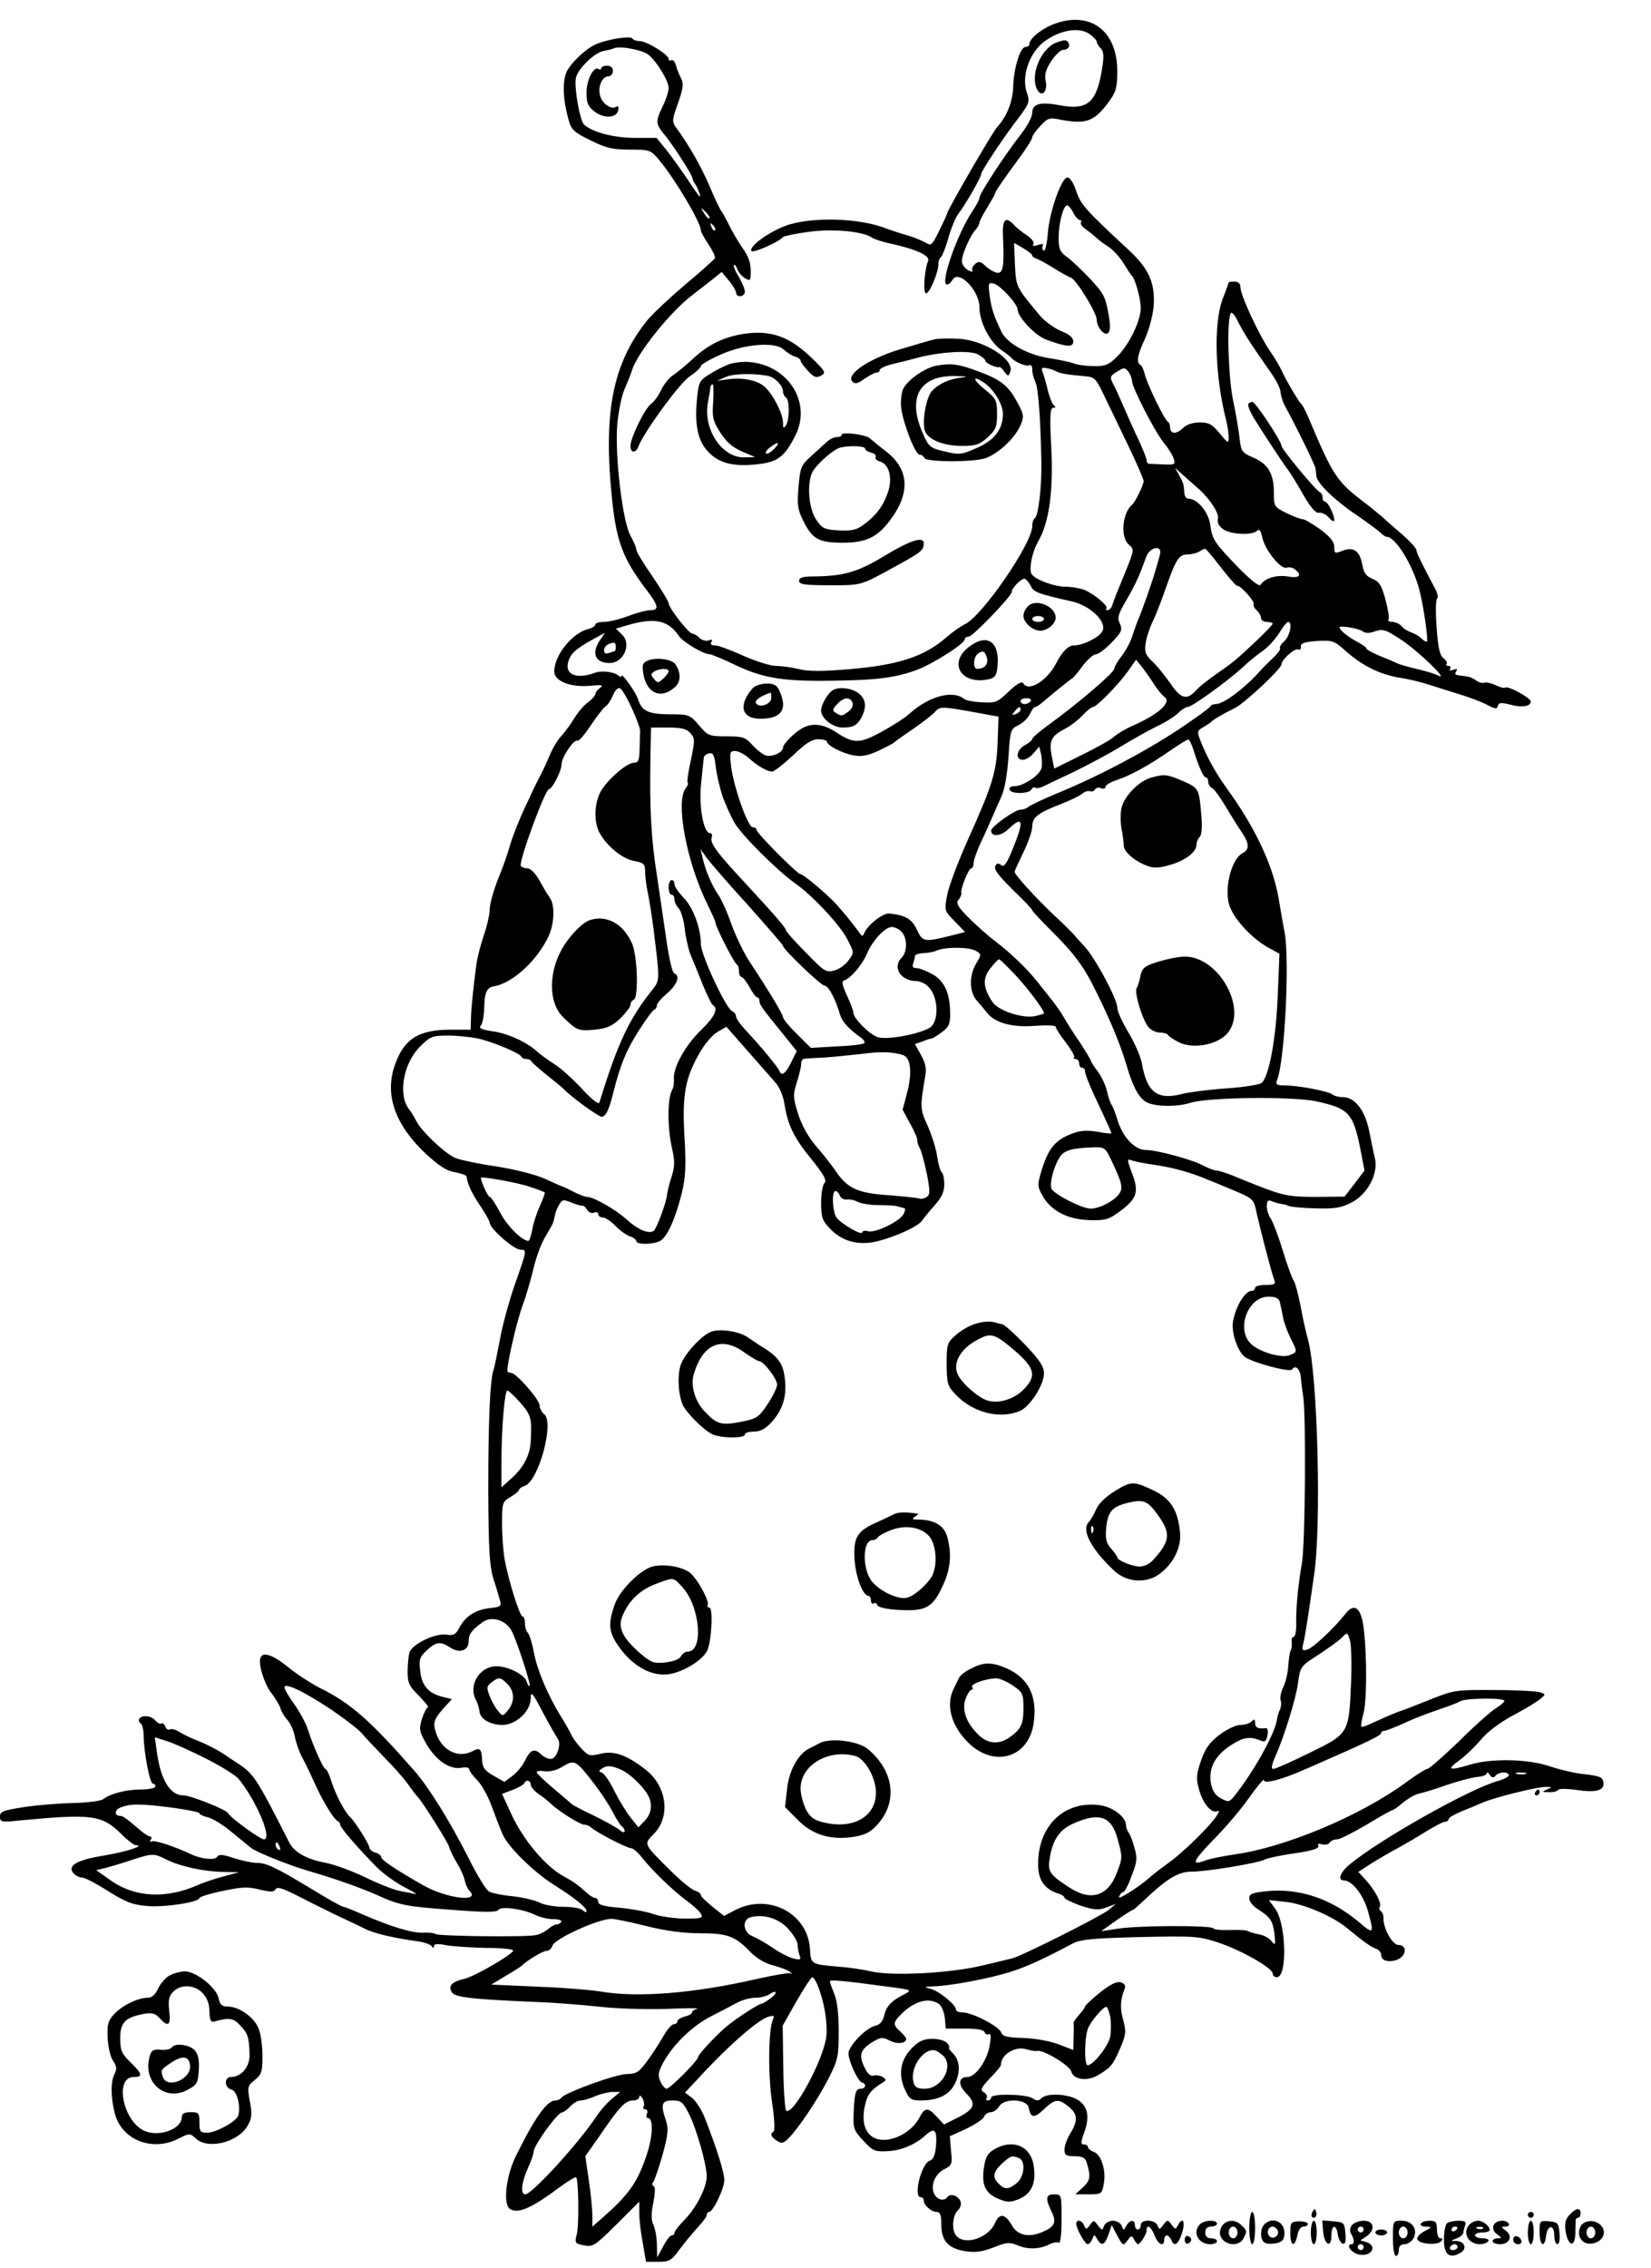 <?xml version="1.0" standalone="no"?>
<!DOCTYPE svg PUBLIC "-//W3C//DTD SVG 20010904//EN"
 "http://www.w3.org/TR/2001/REC-SVG-20010904/DTD/svg10.dtd">
<svg version="1.0" xmlns="http://www.w3.org/2000/svg"
 width="563pt" height="773pt" viewBox="0 0 563 773"
 preserveAspectRatio="xMidYMid meet">

<g transform="translate(0,773) scale(0.1,-0.1)"
fill="#000000" stroke="none">
<path d="M3605 7652 c-47 -15 -95 -52 -95 -73 0 -5 -6 -9 -13 -9 -18 0 -40
-72 -42 -135 -1 -51 -22 -103 -56 -140 -16 -18 -169 -282 -169 -292 0 -2 -12
-29 -27 -59 -25 -51 -28 -53 -47 -41 -12 7 -41 19 -66 26 -25 7 -54 17 -65 21
-93 38 -261 42 -347 10 -59 -22 -128 -73 -115 -86 7 -7 95 32 107 48 3 3 43
12 90 18 84 11 186 1 215 -21 6 -4 33 -13 60 -19 88 -19 137 -41 130 -59 -13
-32 -18 -111 -7 -111 12 0 42 71 42 100 0 10 4 21 9 24 4 3 16 32 25 65 9 32
24 69 34 82 25 33 76 121 78 136 2 13 76 125 131 196 33 45 35 51 25 80 -21
58 10 142 64 179 52 36 113 46 148 23 14 -10 26 -22 26 -27 0 -5 6 -16 14 -23
10 -11 11 -27 4 -70 -18 -114 -49 -142 -143 -124 -69 13 -95 5 -95 -26 0 -13
-17 -45 -38 -72 -55 -70 -142 -203 -142 -217 0 -6 -12 -29 -26 -49 -50 -75
-110 -247 -85 -247 6 0 14 7 19 16 21 37 92 -36 92 -94 0 -49 35 -117 73 -144
18 -12 34 -25 37 -29 11 -13 51 -30 60 -24 6 3 10 -3 10 -15 0 -12 5 -30 10
-40 10 -19 18 -116 21 -270 2 -88 -10 -188 -22 -196 -5 -3 -9 -15 -9 -28 0
-58 -171 -307 -230 -334 -14 -7 -41 -26 -60 -42 -76 -68 -166 -97 -333 -111
-93 -8 -140 -8 -172 0 -24 6 -60 11 -79 11 -19 0 -69 16 -112 35 -42 19 -85
35 -96 35 -12 0 -17 4 -12 12 5 8 2 9 -9 5 -9 -3 -23 0 -31 8 -8 8 -19 15 -25
15 -12 0 -81 88 -81 104 0 6 -25 47 -55 91 -30 43 -55 84 -55 91 0 7 -9 28
-19 46 -28 46 -55 277 -46 382 4 44 15 98 25 120 10 23 21 51 25 63 16 57 132
202 207 258 14 11 43 33 63 49 l36 29 24 -29 c14 -16 24 -35 25 -41 0 -19 30
-16 30 3 0 9 -10 32 -21 51 -12 19 -19 36 -16 39 3 3 8 -3 11 -13 3 -10 15
-24 26 -31 19 -11 20 -10 20 26 0 27 -9 51 -29 78 -15 22 -36 58 -46 79 -11
22 -22 42 -25 45 -3 3 -22 41 -40 85 -31 71 -68 136 -115 201 -14 19 -13 27 7
82 17 49 20 66 11 84 -7 13 -15 33 -18 46 -4 12 -11 20 -16 17 -5 -4 -9 -1 -9
4 0 15 -75 61 -99 61 -11 0 -22 4 -25 9 -6 9 -74 -1 -117 -17 -37 -14 -87 -60
-106 -95 -16 -33 -14 -97 7 -169 9 -31 19 -40 75 -67 52 -26 76 -31 133 -31
69 0 71 -1 101 -37 54 -65 141 -212 141 -238 0 -6 12 -27 26 -48 14 -21 24
-42 22 -47 -2 -4 -47 -45 -100 -89 -53 -45 -112 -100 -131 -123 -119 -149
-151 -316 -119 -618 15 -137 37 -195 113 -296 45 -58 48 -74 17 -74 -13 0 -47
-9 -76 -20 -29 -11 -66 -20 -82 -20 -17 0 -30 -4 -30 -9 0 -5 -11 -12 -24 -15
-55 -14 -116 -90 -116 -145 0 -32 53 -54 118 -49 45 4 52 3 38 -7 -9 -7 -16
-16 -16 -21 0 -5 -11 -18 -25 -28 -14 -10 -35 -35 -47 -55 -12 -20 -32 -47
-44 -60 -12 -13 -30 -42 -39 -65 -10 -23 -24 -54 -33 -71 -19 -36 -21 -41 -60
-125 -16 -36 -35 -85 -42 -108 -6 -24 -24 -76 -41 -117 -16 -40 -29 -87 -29
-104 0 -17 -9 -57 -20 -89 -11 -32 -23 -78 -26 -103 -11 -85 -17 -144 -18
-181 l-1 -38 -68 0 c-111 0 -161 -32 -192 -125 -33 -99 3 -200 107 -298 46
-42 72 -59 100 -63 21 -4 39 -10 39 -15 4 -28 19 -59 51 -106 15 -23 28 -46
28 -51 0 -20 83 -92 105 -92 22 0 22 -1 -17 -112 -22 -62 -46 -151 -54 -198
-9 -47 -18 -92 -21 -100 -12 -32 -18 -175 -18 -410 1 -199 4 -255 17 -300 10
-30 20 -64 23 -76 6 -19 2 -22 -37 -26 -48 -6 -82 -28 -103 -69 -11 -21 -19
-25 -44 -21 -38 5 -117 -33 -125 -62 -3 -11 -6 -41 -6 -65 0 -37 5 -49 39 -82
21 -22 35 -39 30 -39 -4 0 -13 -18 -20 -39 -11 -36 -9 -43 15 -86 33 -56 80
-88 119 -81 15 3 27 1 27 -5 0 -5 12 -22 27 -37 15 -15 37 -54 49 -87 12 -33
29 -77 38 -98 19 -43 104 -127 175 -172 70 -44 111 -77 111 -89 0 -6 -5 -5
-12 2 -7 7 -36 12 -65 12 -30 0 -66 6 -82 14 -15 8 -56 18 -92 22 -35 3 -72
11 -81 16 -10 5 -42 57 -71 116 -62 122 -134 239 -185 297 -149 170 -217 230
-321 281 -29 15 -78 46 -107 70 -54 44 -89 55 -96 32 -8 -22 15 -92 38 -120
12 -16 26 -38 30 -50 3 -12 14 -30 24 -41 10 -10 21 -35 25 -55 4 -21 15 -53
25 -72 11 -19 31 -62 46 -95 28 -61 63 -117 76 -123 5 -2 8 -8 8 -12 0 -10 66
-86 126 -146 23 -23 66 -53 95 -68 30 -15 45 -25 34 -22 -11 2 -36 7 -55 11
-19 4 -71 24 -115 46 -44 21 -104 43 -134 49 -65 12 -108 36 -125 70 -110 217
-121 233 -172 267 -11 7 -35 23 -54 36 -19 12 -55 31 -80 41 -25 9 -55 24 -68
32 -12 8 -27 12 -32 9 -6 -4 -13 1 -16 9 -3 9 -10 14 -14 11 -4 -3 -13 2 -20
10 -14 17 -46 20 -55 6 -3 -5 -1 -12 5 -16 5 -3 10 -22 10 -42 0 -54 21 -163
31 -163 5 0 9 -4 9 -10 0 -5 -22 -10 -49 -10 -49 0 -105 -14 -129 -33 -8 -6
-53 -12 -100 -13 -48 -1 -124 -7 -170 -14 -71 -11 -82 -15 -82 -32 0 -19 5
-20 63 -14 254 24 285 20 354 -49 19 -19 40 -35 47 -35 33 -1 -35 -23 -109
-35 -92 -15 -126 -34 -105 -60 7 -8 20 -15 29 -15 10 0 50 -21 89 -46 59 -37
83 -47 132 -51 59 -6 180 13 180 27 0 4 35 15 79 24 65 14 86 15 126 5 37 -9
49 -9 55 1 5 9 22 4 66 -18 33 -17 93 -47 134 -67 41 -19 89 -42 105 -50 31
-16 98 -31 175 -42 25 -3 48 -11 52 -17 6 -8 8 -8 8 0 0 8 13 9 43 3 23 -4 84
-8 135 -9 50 0 92 -4 92 -9 0 -12 -129 -87 -165 -96 -43 -10 -57 -23 -45 -45
10 -19 67 -25 305 -35 50 -2 137 -9 195 -15 58 -7 161 -10 230 -8 69 3 117 3
108 1 -10 -3 -18 -8 -18 -13 0 -4 -11 -11 -25 -14 -14 -4 -25 -11 -25 -16 0
-6 -6 -10 -12 -10 -7 0 -24 -19 -37 -43 -13 -23 -38 -61 -55 -84 -27 -37 -36
-42 -68 -43 -38 0 -213 -64 -224 -81 -3 -5 -12 -9 -20 -9 -29 0 -71 -60 -135
-190 -34 -69 -44 -164 -20 -180 28 -17 73 2 169 74 29 21 55 37 57 34 8 -8 10
-163 2 -194 -8 -30 -6 -32 25 -38 30 -6 37 -1 110 71 l78 78 0 -39 c0 -21 5
-67 12 -102 l11 -64 42 0 c37 0 45 4 73 43 17 23 45 56 61 74 17 18 31 37 31
42 0 6 4 11 8 11 14 0 52 80 52 109 0 26 -27 111 -67 213 -10 25 -29 55 -42
66 l-25 19 35 37 c105 116 211 209 248 221 21 6 23 5 16 -11 -15 -37 -16 -190
-2 -282 8 -51 10 -95 5 -98 -13 -8 -9 -18 12 -32 16 -10 23 -8 41 11 37 39 97
130 134 201 33 65 35 76 35 162 0 59 -5 104 -15 127 -8 20 -15 39 -15 43 0 6
41 3 189 -17 92 -12 93 -12 65 -27 -44 -22 -62 -41 -69 -73 -5 -20 -14 -31
-32 -35 -28 -7 -79 -57 -89 -88 -6 -19 32 -106 48 -106 4 0 8 -4 8 -10 0 -5
-6 -10 -14 -10 -18 0 -22 -13 -25 -82 -2 -52 0 -60 33 -95 31 -34 39 -38 79
-36 48 1 98 22 134 55 30 27 39 18 35 -36 -3 -32 -9 -47 -21 -51 -29 -9 -58
-125 -31 -125 6 0 10 -5 10 -11 0 -16 26 -39 44 -39 12 0 16 -11 16 -43 0 -56
24 -82 83 -91 33 -5 57 -2 95 13 46 18 54 19 85 6 35 -14 75 -12 109 6 10 5
23 7 28 4 6 -4 10 26 10 79 0 85 0 86 -25 86 -29 0 -31 -14 -9 -59 18 -37 11
-52 -35 -71 -45 -18 -82 -9 -101 25 -22 39 -42 42 -57 7 -24 -54 -110 -79
-135 -39 -13 21 -9 65 8 82 9 8 13 22 10 30 -8 21 -36 30 -46 15 -4 -7 -15
-10 -24 -7 -39 15 -31 79 13 102 28 14 29 18 24 64 l-4 49 55 25 c31 15 59 33
62 42 3 8 14 15 23 15 9 0 22 9 29 21 18 28 95 24 100 -6 7 -35 18 -37 52 -5
38 36 49 37 84 9 31 -25 33 -47 6 -91 -11 -18 -20 -43 -20 -55 0 -19 5 -23 34
-23 25 0 36 -5 41 -19 15 -50 14 -63 -12 -87 l-26 -24 45 0 c44 0 46 1 52 36
9 45 -9 101 -35 109 -10 4 -19 11 -19 16 0 5 -6 9 -14 9 -11 0 -11 7 2 43 20
55 10 92 -28 112 -35 18 -101 20 -118 3 -10 -10 -17 -10 -32 0 -24 14 -140 16
-140 2 0 -5 -5 -10 -11 -10 -5 0 -8 4 -4 9 3 6 -2 14 -10 19 -13 7 -10 15 21
48 21 21 37 41 37 44 0 37 49 67 89 54 13 -4 29 -7 36 -5 21 4 110 -50 115
-70 7 -28 54 -35 91 -13 44 26 51 34 76 92 20 47 21 57 10 97 -11 40 -10 68 6
108 3 9 -2 16 -15 20 -14 3 -36 -8 -71 -36 -27 -22 -50 -43 -50 -47 0 -3 -9
-16 -20 -28 -11 -12 -20 -25 -19 -29 1 -4 1 -27 0 -50 l-1 -41 -52 20 c-30 11
-81 20 -120 21 -54 2 -69 5 -74 19 -6 20 -98 68 -131 68 -13 0 -23 4 -23 10 0
16 -60 65 -88 71 -23 6 -21 7 13 8 59 2 191 27 263 50 56 18 110 43 210 96 27
14 69 18 230 22 186 4 201 3 267 -19 78 -26 184 -86 185 -105 0 -7 6 -13 14
-13 37 0 32 183 -5 233 l-22 30 57 -6 c60 -6 161 -49 209 -89 57 -47 82 -65
100 -71 9 -3 17 -13 17 -21 0 -20 26 -27 55 -16 31 12 35 50 4 50 -21 0 -53
58 -51 92 0 10 -4 20 -9 23 -5 4 -7 10 -4 15 8 12 -17 58 -48 92 l-25 27 46
30 c26 16 67 40 92 53 25 14 68 39 95 56 28 17 56 32 63 32 6 0 12 4 12 9 0 5
19 16 43 26 23 9 56 23 72 30 41 18 190 55 218 54 21 0 21 -1 2 -9 -18 -8 -17
-9 7 -9 15 -1 29 3 32 8 3 4 29 4 58 0 69 -11 100 -3 96 25 -3 18 -12 22 -63
28 -34 3 -87 16 -120 27 -72 25 -198 28 -271 6 -73 -22 -83 -18 -38 14 22 16
56 49 76 73 22 26 65 58 110 82 40 21 81 46 91 55 18 15 18 16 0 22 -10 4 -80
8 -155 8 -130 1 -140 0 -215 -30 -43 -17 -95 -38 -117 -45 -21 -8 -57 -24 -79
-34 -22 -11 -42 -18 -44 -16 -3 2 0 21 6 43 12 41 13 191 2 287 -8 74 -31 95
-62 56 -39 -50 -112 -118 -131 -123 -17 -5 -19 -2 -14 19 4 14 11 58 17 97 6
40 15 101 20 137 26 172 12 690 -21 805 -6 22 -18 73 -25 114 -8 40 -18 78
-23 85 -5 6 -22 52 -37 101 -15 50 -34 99 -41 110 -8 11 -14 30 -14 43 0 19 4
23 18 17 9 -4 24 -8 32 -9 9 -1 20 -4 25 -7 6 -3 46 -7 91 -8 67 -2 88 2 123
20 54 28 91 96 80 149 -5 19 -13 62 -20 95 -14 70 -49 115 -89 115 -14 0 -30
4 -36 9 -12 11 -117 31 -162 31 -28 0 -33 3 -27 18 26 65 43 404 26 502 -6 30
-15 84 -21 119 -20 114 -81 242 -176 373 -40 55 -71 112 -93 170 -9 24 -7 29
12 39 12 7 24 15 27 18 6 7 41 28 82 48 35 18 158 134 158 148 0 17 47 58 58
51 5 -3 9 1 8 10 -1 11 12 16 55 19 54 3 59 1 100 -36 56 -49 113 -77 180 -89
30 -4 74 -15 99 -23 25 -8 72 -23 105 -33 33 -10 76 -26 95 -36 28 -15 36 -16
38 -4 2 11 11 12 42 4 41 -11 70 -6 70 11 0 12 -79 55 -87 47 -3 -3 -17 1 -32
8 -14 7 -32 11 -39 9 -7 -3 -19 1 -28 7 -8 7 -24 14 -37 15 -37 4 -38 5 -31
17 5 8 2 9 -10 5 -10 -4 -15 -3 -11 3 3 6 1 10 -6 10 -7 0 -9 3 -6 7 4 3 -1
12 -10 19 -13 9 -19 34 -24 106 -4 51 -3 95 2 98 4 3 1 19 -8 35 -43 81 -63
121 -63 130 0 6 -21 29 -47 52 -27 23 -60 52 -74 65 -15 12 -41 34 -60 48 -88
67 -104 90 -180 270 -12 30 -26 57 -29 60 -9 6 -57 88 -70 118 -6 13 -24 44
-41 68 -37 55 -99 188 -99 215 0 12 -7 19 -20 19 -11 0 -20 -1 -20 -3 0 -1 -9
-27 -21 -57 -31 -85 -26 -261 12 -411 5 -20 9 -47 9 -60 0 -22 -2 -21 -31 14
-25 31 -37 37 -68 37 -24 0 -45 -7 -59 -21 -23 -21 -42 -18 -42 6 0 7 -3 15
-7 17 -11 4 -70 127 -79 161 -3 15 -10 30 -15 33 -15 9 -10 34 15 88 13 28 27
78 30 111 6 78 -15 128 -84 192 -148 137 -165 156 -180 202 -9 27 -21 46 -30
46 -20 0 -62 -118 -67 -193 -3 -35 -9 -60 -14 -56 -5 3 -6 10 -3 16 4 6 -1 8
-16 3 -15 -5 -20 -4 -16 3 4 6 -6 19 -21 29 -15 10 -35 25 -44 35 -29 32 -41
22 -39 -34 5 -103 1 -128 -17 -128 -9 0 -27 10 -40 21 -18 18 -25 20 -38 9 -8
-7 -12 -17 -9 -22 4 -6 -3 -5 -15 1 -11 7 -21 20 -21 31 0 22 29 89 48 108 6
7 12 18 12 23 0 5 12 28 27 52 14 23 26 44 26 47 -1 5 31 51 90 131 20 28 37
55 37 61 0 5 12 22 28 39 26 28 30 29 74 20 83 -15 111 -4 160 63 24 33 28 48
28 104 0 133 -86 202 -205 164z m-1392 -110 c30 -26 67 -89 67 -112 0 -12 -9
-40 -20 -62 -26 -55 -26 -59 13 -106 31 -40 90 -132 89 -142 0 -3 3 -9 7 -15
9 -12 22 -45 17 -45 -2 0 -20 26 -41 58 -21 31 -53 76 -72 100 l-34 42 -74 0
c-72 0 -144 19 -173 45 -15 13 -35 130 -28 160 8 32 62 84 93 91 16 3 33 7 38
10 22 8 100 -7 118 -24z m1447 -537 c7 -14 17 -25 22 -25 5 0 7 -4 4 -8 -3 -5
4 -15 16 -23 11 -8 28 -21 37 -30 9 -8 28 -22 42 -31 15 -10 37 -34 50 -55 13
-21 25 -40 29 -43 11 -11 30 -78 30 -110 0 -44 -41 -128 -82 -167 -27 -27 -41
-32 -78 -31 -25 0 -55 4 -68 9 -12 5 -52 13 -89 19 -72 12 -141 51 -159 91
-27 57 -33 77 -39 121 -6 43 -5 46 15 41 21 -6 80 -69 80 -88 1 -26 59 -88 96
-102 69 -26 94 -28 94 -7 0 13 -14 25 -43 36 -23 10 -54 33 -69 50 -84 101
-83 98 -87 176 l-3 74 31 -18 c17 -10 31 -21 31 -25 0 -4 8 -9 18 -12 9 -4 35
-18 57 -32 22 -14 47 -28 56 -31 19 -6 89 -121 89 -144 0 -26 27 -57 39 -45 8
8 8 29 0 70 -9 52 -17 67 -62 115 -29 30 -64 64 -80 75 -23 17 -27 27 -27 66
0 48 16 109 29 109 4 0 14 -11 21 -25z m-1241 -19 c-3 -3 -11 5 -18 17 -13 21
-12 21 5 5 10 -10 16 -20 13 -22z m19 -41 c-3 -3 -9 2 -12 12 -6 14 -5 15 5 6
7 -7 10 -15 7 -18z m1827 -385 c16 -25 46 -67 65 -95 20 -27 37 -60 37 -73 1
-12 8 -35 17 -50 45 -83 101 -199 102 -209 1 -7 2 -19 3 -26 2 -24 64 -84 136
-132 38 -26 75 -54 83 -61 7 -8 17 -14 21 -14 30 0 89 -97 111 -180 14 -53 31
-172 26 -177 -2 -2 -10 2 -18 10 -8 8 -23 17 -35 21 -12 4 -27 13 -33 21 -7 8
-21 15 -32 15 -10 0 -17 4 -13 9 3 6 -2 36 -11 69 -13 47 -21 60 -44 69 -20 8
-29 19 -34 46 -9 49 -29 64 -67 50 -27 -11 -29 -10 -29 13 0 17 -14 34 -47 59
-27 19 -54 35 -60 35 -7 0 -32 9 -56 21 -42 21 -43 22 -43 70 0 64 -20 98 -70
119 -39 17 -42 21 -47 67 -3 26 -13 86 -23 133 -16 82 -21 271 -7 292 3 6 13
-5 22 -23 9 -19 29 -54 46 -79z m-663 -96 c11 -7 44 -12 103 -17 26 -2 34 -10
56 -57 15 -30 52 -108 83 -172 31 -64 56 -122 56 -128 0 -12 -29 -72 -39 -80
-34 -28 -41 -111 -12 -136 18 -16 18 -17 -1 -68 -11 -28 -26 -64 -33 -81 -7
-16 -16 -40 -20 -52 -3 -13 -11 -23 -17 -23 -6 0 -9 3 -5 6 8 8 -44 51 -77 64
-15 5 -43 10 -62 10 -39 0 -104 24 -116 43 -10 16 1 74 22 111 38 65 52 171
45 319 -6 111 -4 137 7 137 8 0 9 3 2 8 -5 4 -15 27 -21 52 -6 25 -14 53 -18
62 -5 14 -2 16 14 13 12 -2 26 -7 33 -11z m258 -32 c0 -22 77 -172 109 -212
16 -19 31 -44 34 -55 6 -18 2 -20 -36 -18 -23 1 -45 2 -49 2 -5 1 -8 6 -8 12
0 6 -13 39 -29 73 -16 33 -38 84 -50 111 -12 28 -27 62 -35 76 -12 24 -11 27
13 42 24 15 27 15 39 0 6 -9 12 -23 12 -31z m228 -369 c39 -35 70 -83 65 -102
-3 -12 4 -25 18 -35 26 -18 99 -22 116 -5 7 7 12 1 17 -21 8 -43 64 -113 84
-105 8 3 21 0 28 -6 26 -21 15 -31 -25 -24 -39 6 -78 -6 -93 -29 -4 -6 -32 16
-70 54 -87 90 -94 100 -101 151 -6 44 -44 89 -74 89 -7 0 -14 8 -14 18 -2 31
-4 37 -18 62 l-14 25 29 -26 c16 -14 39 -35 52 -46z m-133 -225 c-3 -13 -10
-36 -15 -53 -10 -36 -47 -142 -60 -170 -4 -11 -13 -35 -19 -54 -6 -19 -22 -49
-36 -67 -14 -18 -25 -37 -25 -43 0 -13 -121 -117 -227 -194 -29 -21 -53 -42
-53 -46 0 -4 -11 -14 -25 -21 -29 -16 -34 -50 -7 -50 10 0 26 10 37 23 l19 22
6 -25 c3 -14 4 -35 2 -47 -5 -25 -62 -63 -93 -63 -12 0 -19 -5 -16 -12 5 -16
70 -14 75 2 2 5 8 8 12 5 5 -3 17 -1 27 4 10 5 56 27 103 49 47 23 119 61 160
86 41 25 98 57 125 70 28 13 60 33 72 45 12 12 27 21 33 21 14 0 128 82 184
132 22 21 55 48 73 60 18 13 42 39 55 60 13 21 26 38 31 38 15 0 6 -48 -13
-65 -11 -10 -18 -21 -15 -25 2 -4 -8 -18 -23 -32 -15 -14 -35 -34 -44 -44 -52
-59 -125 -114 -152 -114 -8 0 -16 -3 -18 -7 -1 -5 -50 -40 -108 -79 -113 -75
-275 -161 -417 -219 -48 -20 -92 -41 -97 -46 -6 -5 -17 -9 -26 -9 -19 0 -100
-58 -100 -71 0 -23 33 -20 59 5 50 48 54 28 14 -69 -20 -49 -29 -62 -39 -54
-8 7 -14 7 -19 -1 -8 -13 9 -35 77 -101 27 -26 48 -49 48 -52 0 -3 36 -41 80
-85 57 -57 92 -103 121 -159 54 -104 97 -205 119 -279 24 -84 47 -123 76 -134
33 -13 101 -13 144 1 63 19 346 22 428 5 114 -25 127 -40 153 -173 l12 -63
-34 -45 -34 -44 -97 -1 c-92 0 -115 5 -203 40 -11 4 -43 17 -72 29 -28 12 -58
21 -65 21 -7 0 -26 7 -43 16 -38 21 -160 54 -198 54 -37 0 -79 44 -96 102 -7
23 -17 48 -21 53 -4 6 -11 26 -15 45 -4 19 -18 49 -31 67 -13 17 -24 34 -24
37 0 3 -17 31 -37 62 -21 30 -45 68 -54 84 -8 15 -28 43 -42 61 -15 19 -37 47
-50 63 -33 42 -89 96 -141 136 -26 19 -67 56 -93 82 -38 38 -44 50 -34 61 6 8
11 19 9 23 -3 14 25 84 34 84 4 0 8 8 8 18 0 10 12 43 26 73 14 29 31 68 38
84 7 17 21 48 31 70 11 24 20 77 24 135 6 92 7 95 34 108 16 8 33 25 39 38 6
13 14 24 18 24 4 0 18 9 31 21 24 21 84 69 98 79 4 3 20 22 35 43 16 20 35 37
44 37 8 0 32 18 53 40 34 35 37 43 28 64 -10 20 -6 33 23 82 32 56 43 80 67
147 14 35 57 40 46 5z m209 -43 c27 -35 52 -63 55 -62 10 3 62 -54 56 -63 -2
-4 2 -13 10 -20 8 -7 15 -19 15 -26 0 -8 9 -14 20 -14 11 0 20 -3 20 -6 0 -3
-24 -28 -52 -55 -77 -72 -78 -73 -138 -115 -30 -21 -62 -46 -70 -56 -32 -36
-53 -31 -88 21 -19 27 -46 61 -62 76 -24 23 -28 33 -23 64 3 20 14 52 23 71
10 19 27 64 40 100 39 112 49 130 79 130 14 0 33 5 41 10 8 5 17 10 20 9 3 0
27 -29 54 -64z m-649 -62 c9 -21 23 -27 140 -53 64 -15 121 -70 104 -102 -11
-21 -66 -48 -96 -48 -20 0 -40 -20 -62 -62 -31 -59 -93 -97 -111 -68 -5 9 -20
1 -50 -27 -38 -37 -46 -40 -91 -37 -27 1 -55 6 -62 12 -39 31 -121 8 -187 -52
-14 -13 -56 -40 -93 -60 -76 -42 -96 -42 -159 0 -41 26 -77 30 -110 13 -28
-15 -68 -55 -68 -68 0 -16 -39 -33 -59 -26 -10 3 -30 19 -45 35 -24 27 -32 30
-89 30 -59 0 -63 2 -93 37 -31 37 -34 38 -102 38 -72 1 -93 11 -106 51 -7 23
-56 92 -56 80 0 -5 -6 -4 -12 2 -15 12 -57 17 -78 9 -62 -23 -103 -8 -93 34 7
30 26 47 82 78 l44 24 -16 -24 c-32 -45 -18 -79 32 -79 48 0 76 65 42 97 l-21
20 37 11 c95 28 141 19 179 -37 15 -21 83 -61 103 -61 6 0 48 -17 93 -39 96
-45 168 -55 347 -51 136 2 199 11 269 37 55 21 162 89 162 104 0 5 6 9 14 9
13 0 146 138 146 152 0 14 34 48 45 45 5 -2 14 -13 20 -24z m1132 -155 c8 -7
23 -7 42 0 27 9 36 6 88 -28 57 -37 167 -143 128 -123 -11 6 -45 16 -75 23
-30 7 -62 16 -70 21 -8 4 -34 15 -57 24 -24 10 -43 21 -43 24 0 4 -16 15 -35
25 -19 10 -41 26 -49 35 -14 16 -12 17 22 13 20 -3 43 -9 49 -14z m-2547 -53
c0 -8 -2 -15 -4 -15 -2 0 -11 -3 -20 -6 -10 -4 -16 -1 -16 9 0 14 13 24 33 26
4 1 7 -6 7 -14z m1835 -127 c13 -20 29 -39 35 -43 28 -17 -18 -60 -110 -100
-25 -11 -52 -28 -62 -37 -9 -9 -59 -37 -110 -62 l-93 -46 -9 45 c-9 51 -1 67
48 92 17 9 43 29 57 44 15 16 31 29 36 29 12 0 84 73 118 120 l29 41 19 -23
c10 -13 29 -39 42 -60z m-1781 -81 c16 -34 29 -70 29 -79 -1 -10 -1 -38 -2
-63 -1 -36 -4 -45 -19 -45 -27 0 -102 -68 -118 -107 -18 -42 -18 -97 0 -131
24 -45 78 -90 119 -97 33 -6 37 -11 37 -37 0 -16 4 -48 9 -71 5 -23 14 -80 20
-127 21 -169 21 -171 -2 -201 -81 -100 -120 -183 -183 -387 -2 -9 -26 10 -61
48 -31 33 -73 71 -93 83 -19 12 -46 31 -59 43 -35 32 -100 62 -154 69 -35 5
-45 11 -38 18 6 6 11 31 12 57 1 56 8 74 34 78 63 11 146 87 185 169 21 44 23
110 4 134 -6 8 -21 33 -34 57 -14 25 -31 42 -41 42 -10 0 -20 4 -23 8 -8 14
83 262 96 262 11 0 43 62 43 85 0 24 43 87 54 80 5 -2 25 21 46 53 21 31 43
60 50 64 7 4 18 21 25 37 6 16 17 28 24 25 6 -2 24 -32 40 -67z m1361 23 c-3
-5 -13 -10 -21 -10 -8 0 -14 5 -14 10 0 6 9 10 21 10 11 0 17 -4 14 -10z
m-175 -41 l65 -12 -3 -86 c-4 -103 -16 -143 -99 -328 -35 -78 -68 -165 -73
-194 -10 -53 -10 -53 25 -89 l36 -37 -43 -11 c-97 -24 -101 -24 -121 18 -17
37 -38 50 -94 56 -21 3 -75 -39 -86 -67 -4 -11 -8 -11 -14 -2 -26 37 -71 91
-93 113 -44 43 -102 90 -110 90 -11 0 -150 140 -150 151 0 5 -6 9 -13 9 -17 0
-65 137 -74 208 -5 47 -4 52 13 52 11 0 31 -10 45 -22 32 -29 65 -48 82 -48 7
0 39 25 71 55 43 41 64 55 86 55 17 0 30 -4 30 -8 0 -13 52 -40 91 -47 27 -5
48 -1 85 16 27 13 51 25 54 29 3 3 31 23 62 44 32 22 66 48 75 58 19 21 21 21
153 -3z m140 12 c0 -5 -7 -12 -16 -15 -14 -5 -15 -4 -4 9 14 17 20 19 20 6z
m-1126 -80 c16 -17 16 -24 2 -92 -9 -40 -14 -75 -11 -77 3 -3 0 -11 -6 -18
-37 -45 2 -254 75 -400 14 -29 26 -55 26 -60 0 -12 64 -139 73 -142 4 -2 7
-12 7 -23 0 -10 4 -19 8 -19 5 0 17 -16 28 -35 10 -19 22 -35 26 -35 5 0 8 -6
8 -12 0 -13 7 -23 86 -120 l41 -51 -19 -38 c-18 -38 -33 -49 -40 -30 -3 11
-66 87 -115 139 -18 19 -33 40 -33 47 0 7 -6 15 -13 18 -21 8 -107 192 -107
229 0 54 -27 127 -60 159 -16 17 -30 37 -30 45 0 8 -4 14 -10 14 -5 0 -10 -11
-10 -25 0 -14 5 -25 10 -25 6 0 10 -7 10 -16 0 -8 6 -22 14 -30 8 -8 18 -40
21 -71 4 -32 13 -71 20 -88 7 -16 25 -60 40 -98 15 -37 31 -70 36 -73 20 -12
6 -40 -41 -86 -53 -51 -95 -127 -92 -166 1 -13 -1 -29 -5 -35 -17 -28 -18
-125 -2 -199 11 -46 10 -64 -1 -100 -8 -23 -14 -50 -15 -58 -1 -25 -36 -119
-46 -126 -18 -11 -53 4 -91 38 -38 35 -114 78 -136 78 -7 0 -27 8 -45 17 -18
9 -34 17 -37 18 -3 0 -30 12 -60 26 -33 15 -100 32 -168 43 -63 9 -126 23
-140 29 -36 16 -115 91 -132 125 -8 15 -19 34 -26 42 -37 48 -19 155 38 212
35 35 42 38 96 38 31 0 77 -5 102 -10 49 -11 143 -50 148 -62 2 -5 10 -8 17
-8 7 0 15 -3 17 -8 2 -4 26 -25 53 -47 28 -22 52 -42 55 -45 24 -27 125 -100
133 -97 14 4 23 23 37 77 25 101 45 148 87 215 25 39 49 72 54 73 5 2 9 9 9
15 0 7 16 25 35 41 34 29 46 61 24 68 -6 2 -17 49 -25 103 -8 55 -23 156 -33
225 -21 130 -26 234 -23 408 l2 102 58 0 c45 0 63 -4 76 -19z m1716 -58 c18
-58 34 -93 42 -93 5 0 8 -7 8 -15 0 -7 6 -18 14 -22 8 -4 28 -33 46 -63 18
-30 40 -66 50 -80 31 -45 33 -65 6 -79 -36 -20 -61 -115 -45 -173 12 -46 78
-119 139 -151 l33 -18 -6 -147 c-6 -144 -29 -268 -54 -293 -6 -6 -60 -15 -120
-19 -59 -4 -128 -13 -152 -19 -84 -22 -120 5 -137 104 -4 22 -24 69 -45 104
-22 36 -39 74 -39 86 0 29 -73 166 -111 208 -13 14 -29 31 -35 39 -6 7 -35 36
-65 64 -66 62 -139 142 -139 152 0 4 14 34 30 67 16 33 30 72 30 87 0 32 19
47 100 78 30 12 62 27 70 34 8 8 20 11 27 9 6 -2 14 0 17 6 4 6 13 8 21 4 8
-3 15 -1 15 5 0 6 17 16 38 23 46 15 110 50 182 100 30 21 58 38 62 38 3 1 12
-16 18 -36z m-1606 -158 c10 -27 28 -68 41 -90 24 -42 146 -163 205 -205 58
-40 154 -142 179 -191 24 -46 24 -46 5 -72 -10 -15 -32 -31 -49 -35 -28 -8
-34 -4 -97 61 -38 38 -68 72 -68 76 0 8 -32 45 -138 160 -100 107 -122 138
-115 157 3 8 0 14 -6 14 -22 0 -39 94 -30 171 4 41 8 79 9 86 0 6 8 13 18 15
14 3 18 -6 23 -47 3 -27 14 -72 23 -100z m89 -373 c64 -72 117 -133 117 -136
0 -12 130 -136 142 -136 13 0 37 -45 53 -100 8 -24 28 -46 69 -76 11 -7 17
-16 13 -20 -3 -4 -46 -9 -94 -11 l-88 -5 -47 47 c-27 26 -48 52 -48 58 0 9
-46 86 -116 192 -18 28 -45 84 -60 125 -14 41 -35 87 -46 102 -21 31 -42 80
-52 123 l-7 30 23 -32 c13 -17 76 -90 141 -161z m521 -88 c20 -20 21 -68 1
-88 -32 -32 -6 -77 45 -80 23 -1 39 -10 53 -28 25 -34 28 -100 4 -126 -20 -22
-143 -48 -182 -38 -27 7 -85 64 -85 84 0 7 -10 33 -22 59 -16 35 -19 48 -9 51
22 7 61 53 77 90 19 46 62 92 85 92 10 0 25 -7 33 -16z m255 -66 c18 -11 18
-12 0 -42 -25 -42 -24 -97 2 -127 12 -13 26 -31 33 -39 26 -36 86 -53 163 -47
40 3 73 2 73 -3 0 -5 15 -29 34 -53 19 -25 32 -48 29 -51 -4 -3 -1 -6 5 -6 7
0 12 -7 12 -15 0 -8 5 -15 10 -15 6 0 10 -5 10 -11 0 -12 17 -54 61 -146 16
-34 29 -63 29 -66 0 -2 -21 0 -47 5 -37 6 -58 5 -89 -7 -55 -21 -78 -49 -100
-118 -17 -55 -17 -60 0 -91 28 -52 84 -82 158 -85 56 -2 69 2 103 27 62 45 70
68 46 131 -18 47 -18 52 -3 46 9 -4 46 -11 81 -16 61 -9 124 -26 181 -51 14
-5 54 -22 90 -37 58 -24 65 -30 72 -61 11 -54 55 -223 63 -242 6 -15 2 -18
-29 -18 -20 0 -36 -4 -36 -10 0 -5 -5 -10 -11 -10 -23 0 -54 -51 -64 -102 -7
-36 12 -97 37 -121 19 -19 157 -57 164 -45 11 17 27 2 30 -27 1 -17 5 -46 8
-65 10 -68 7 -496 -4 -565 -15 -91 -20 -149 -20 -207 1 -27 -3 -48 -9 -48 -5
0 -8 -8 -6 -17 1 -10 0 -22 -3 -28 -4 -5 -7 -29 -9 -53 -1 -24 -9 -57 -17 -73
-8 -17 -12 -37 -9 -45 3 -7 2 -22 -2 -31 -5 -10 -10 -27 -11 -38 -9 -49 -80
-176 -143 -255 -19 -24 -22 -24 -48 -10 -20 11 -29 26 -34 53 -8 51 15 94 70
129 43 27 63 30 102 14 12 -5 18 -1 21 19 3 15 1 25 -6 24 -26 -3 -36 2 -36
18 0 13 -3 14 -12 5 -7 -7 -24 -12 -39 -12 -14 0 -46 -15 -71 -34 -34 -26 -48
-46 -63 -89 -16 -48 -17 -60 -5 -101 13 -46 44 -81 63 -69 5 3 4 -3 -2 -13
-17 -31 -114 -127 -166 -164 -27 -19 -53 -40 -59 -45 -34 -32 -115 -84 -110
-71 3 9 10 16 14 16 5 0 18 25 29 56 19 48 20 61 9 97 -6 23 -15 46 -20 51 -4
6 -8 16 -8 23 0 30 -47 65 -93 70 -119 14 -207 -71 -207 -201 0 -55 21 -85 69
-101 12 -3 21 -10 21 -14 0 -4 25 -16 55 -27 46 -15 61 -16 88 -6 l32 12 -25
-21 c-26 -21 -304 -161 -330 -165 -8 -2 -53 -13 -100 -24 -108 -26 -305 -37
-380 -20 -30 7 -80 14 -110 16 -95 8 -95 8 -98 61 -8 121 -140 190 -253 133
l-40 -21 -39 31 c-22 18 -40 35 -40 40 0 5 -9 12 -20 15 -12 4 -49 34 -83 68
-94 93 -92 90 -59 124 60 59 47 164 -27 221 -64 50 -108 65 -152 54 -37 -9
-42 -8 -65 16 -14 15 -30 36 -35 47 -5 11 -20 38 -34 60 -47 76 -83 162 -94
220 -6 33 -16 64 -21 69 -6 6 -10 20 -10 33 0 13 -4 23 -8 23 -10 0 -48 123
-61 193 -5 27 -9 82 -9 123 0 71 1 75 29 91 16 10 29 21 29 24 0 4 8 10 19 14
47 15 102 215 67 244 -9 7 -16 21 -16 30 0 20 -80 111 -97 111 -7 0 -13 3 -13
8 0 28 33 171 51 219 12 32 29 90 38 128 9 39 27 88 41 110 13 22 26 44 27 50
1 5 4 17 6 25 1 8 8 24 14 34 10 17 14 18 41 7 17 -7 34 -12 38 -11 4 1 11 -5
16 -14 5 -8 15 -13 23 -10 8 4 15 1 15 -5 0 -6 7 -11 15 -11 9 0 28 -13 44
-29 15 -16 38 -32 50 -36 11 -3 21 -11 21 -16 0 -12 57 -12 81 1 24 13 52 75
74 163 13 56 15 92 9 192 -8 142 2 198 50 283 17 31 45 64 62 74 l31 18 72
-82 c40 -46 83 -94 95 -108 13 -14 26 -44 30 -68 12 -76 31 -117 91 -191 44
-54 55 -75 47 -83 -7 -7 -12 -37 -12 -69 0 -48 4 -60 30 -87 42 -44 97 -59
163 -43 63 16 139 51 151 70 5 7 24 31 42 51 25 28 34 47 34 73 0 20 -4 38 -9
41 -4 3 -11 26 -15 52 -3 25 -18 73 -32 105 -27 59 -27 65 -9 170 5 26 1 45
-14 72 l-21 38 26 9 c14 6 28 10 31 10 3 0 18 9 34 21 24 17 29 28 29 61 0 71
-18 113 -60 137 -21 11 -45 21 -55 21 -12 0 -15 5 -11 16 3 9 6 20 6 25 0 5
12 9 28 10 15 0 36 4 47 9 30 13 113 12 134 -2z m132 -80 c43 -46 99 -120 99
-132 0 -2 -14 -6 -32 -10 -42 -8 -125 19 -144 49 -32 48 -34 80 -7 114 13 17
27 31 30 31 3 0 27 -24 54 -52z m-383 -274 c27 -8 33 -55 17 -122 l-17 -65 26
-48 c15 -26 25 -51 24 -56 -1 -4 3 -17 9 -28 6 -11 16 -51 24 -88 11 -59 11
-70 -2 -78 -7 -5 -20 -7 -26 -4 -7 2 -54 7 -105 11 -104 7 -138 23 -179 83
-13 19 -43 58 -67 85 -27 32 -49 72 -61 111 -17 54 -17 64 -4 105 8 25 15 53
15 63 -1 9 5 18 11 18 7 1 37 3 67 4 30 2 87 8 125 12 64 9 109 8 143 -3z
m715 -366 c36 -77 38 -91 19 -113 -20 -23 -65 -45 -93 -45 -30 0 -128 51 -134
69 -6 20 9 76 29 107 16 23 39 30 113 33 41 1 42 0 66 -51z m-1988 -83 c28 -9
51 -18 53 -20 1 -1 -6 -22 -17 -46 -11 -24 -23 -61 -26 -81 -4 -21 -10 -38
-13 -38 -21 0 -73 51 -96 96 -16 30 -32 54 -36 54 -6 0 -30 52 -30 65 0 6 125
-16 165 -30z m1059 -31 c3 -8 14 -14 23 -13 10 2 27 -2 38 -8 11 -6 44 -11 73
-11 28 0 54 -2 57 -3 5 -1 16 -4 30 -8 3 0 1 -10 -4 -20 -14 -25 -96 -65 -121
-58 -11 3 -20 1 -20 -4 0 -12 -71 29 -87 50 -14 18 -18 91 -4 91 5 0 12 -7 15
-16z m1500 -361 c2 -10 8 -34 11 -53 4 -19 16 -52 26 -72 24 -47 24 -47 -5
-58 -27 -10 -99 11 -128 37 -55 49 -14 163 58 163 23 0 34 -5 38 -17z m-2590
-344 c37 -43 40 -53 36 -129 -2 -50 -24 -93 -70 -133 l-30 -27 0 88 c0 113 11
242 20 242 4 0 24 -19 44 -41z m-29 -779 c19 -37 66 -182 61 -187 -2 -3 -7 4
-10 15 -8 24 -63 52 -103 52 -58 0 -97 -65 -70 -115 6 -11 11 -28 12 -38 2
-26 35 -46 77 -47 48 0 98 47 98 92 0 25 7 17 41 -49 23 -43 46 -83 51 -90 12
-15 0 -60 -19 -68 -9 -3 -25 3 -37 14 -24 23 -37 18 -57 -23 -8 -16 -26 -38
-42 -50 l-27 -20 -37 21 c-30 17 -38 28 -39 53 -2 39 -7 44 -32 31 -47 -25
-101 -1 -123 56 -14 38 -11 50 21 87 l31 34 -28 7 c-50 11 -75 38 -80 88 -5
40 -2 49 22 71 32 30 47 32 80 10 32 -21 63 -11 63 21 0 25 11 39 50 67 30 20
78 5 97 -32z m2862 -180 c-7 -169 -8 -170 -141 -235 -61 -30 -117 -55 -124
-55 -8 0 -6 13 7 43 29 64 70 196 77 248 8 59 8 59 74 101 30 20 64 44 75 55
20 20 20 20 29 -11 4 -17 6 -83 3 -146z m-2877 0 c25 -25 26 -61 2 -90 -17
-21 -18 -21 -33 -3 -9 10 -22 33 -29 51 -11 29 -11 34 6 47 25 19 30 19 54 -5z
m-600 -88 c47 -32 94 -68 105 -82 11 -13 45 -49 75 -80 30 -30 66 -71 80 -90
13 -19 29 -40 35 -46 17 -18 107 -161 107 -171 0 -4 11 -27 24 -50 14 -22 27
-51 29 -64 3 -12 9 -27 15 -33 42 -42 -74 -29 -156 17 -95 54 -144 87 -144 96
0 6 -9 13 -20 16 -11 3 -20 11 -20 16 0 11 -49 89 -65 104 -19 17 -51 78 -65
123 -7 23 -16 42 -20 42 -7 0 -41 75 -60 134 -7 22 -28 61 -46 86 -19 26 -34
52 -34 58 0 18 67 -14 160 -76z m4000 30 c0 -4 -13 -15 -29 -25 -15 -9 -72
-59 -125 -112 -54 -52 -103 -95 -109 -95 -6 0 -40 -22 -77 -49 -154 -112 -408
-218 -578 -242 -41 -6 -85 -15 -99 -20 -53 -20 -48 -6 24 69 42 42 98 108 124
146 27 38 49 64 49 58 0 -7 11 -7 38 -1 35 10 50 15 117 44 205 90 245 109
245 118 0 4 5 7 11 7 5 0 36 12 67 26 31 15 84 35 117 46 33 11 67 24 75 29
19 11 150 12 150 1z m-4425 -198 c50 -25 98 -56 108 -67 62 -76 117 -207 87
-207 -13 0 -116 75 -122 89 -5 12 -128 61 -153 61 -45 0 -77 53 -90 147 l-7
51 44 -14 c24 -8 84 -35 133 -60z m1324 -88 c21 -28 49 -70 61 -94 12 -23 26
-45 31 -48 5 -3 9 -10 9 -16 0 -6 -7 -5 -17 4 -10 8 -49 30 -88 49 -38 18 -72
36 -75 39 -3 3 -31 27 -62 53 -32 27 -58 52 -58 56 0 4 13 6 28 3 18 -2 42 4
62 17 40 24 44 21 109 -63z m88 52 c30 -13 76 -57 93 -88 16 -30 12 -62 -11
-86 l-22 -23 -27 34 c-15 19 -40 60 -55 90 -15 31 -34 59 -42 62 -12 5 -12 7
-1 14 18 12 32 11 65 -3z m2981 -23 c10 14 39 18 47 6 3 -6 -14 -15 -37 -22
-93 -25 -401 -198 -505 -284 -33 -27 -43 -55 -20 -55 27 0 65 -47 81 -102 23
-81 21 -84 -31 -39 -96 80 -204 116 -317 104 -46 -5 -56 -9 -56 -24 0 -10 12
-26 28 -36 45 -29 52 -40 58 -85 4 -39 3 -41 -10 -25 -7 10 -26 20 -42 23 -15
3 -32 8 -38 11 -5 4 -33 5 -62 4 -29 -1 -54 1 -57 6 -7 10 -244 10 -322 -1
l-60 -9 52 37 c29 20 54 36 57 36 2 0 19 15 38 33 77 73 116 97 162 97 51 0
226 29 248 41 10 5 49 13 86 19 79 11 104 19 97 30 -3 5 3 6 14 3 10 -3 22 0
25 6 4 6 15 11 25 11 10 0 55 23 101 50 46 28 86 50 89 50 3 0 19 11 35 25 17
14 41 28 55 31 14 3 58 16 96 30 39 13 85 25 103 27 18 1 32 7 32 12 0 6 5 3
10 -5 6 -9 13 -11 18 -5z m105 8 c-7 -2 -21 -2 -30 0 -10 3 -4 5 12 5 17 0 24
-2 18 -5z m-3393 -37 c0 -7 12 -21 26 -31 14 -9 33 -24 42 -33 27 -26 100 -72
115 -72 7 0 17 -4 22 -9 17 -16 122 -71 137 -71 7 0 24 -15 38 -33 32 -41 108
-115 153 -147 19 -14 40 -33 46 -42 10 -16 6 -18 -53 -18 -35 0 -83 7 -107 15
-24 9 -76 18 -116 22 -52 4 -73 10 -73 19 0 8 -4 14 -10 14 -5 0 -19 8 -29 18
-33 29 -47 39 -77 55 -64 34 -142 127 -183 219 l-29 63 37 14 c20 8 38 18 39
23 6 13 22 9 22 -6z m-1222 -78 c50 -7 92 -15 92 -19 0 -4 13 -10 29 -14 15
-3 53 -26 82 -51 30 -24 59 -48 65 -53 19 -15 136 -62 204 -81 76 -22 165 -53
224 -79 79 -36 102 -40 255 -51 114 -9 156 -9 161 0 8 13 83 3 124 -17 16 -8
44 -15 62 -15 19 0 31 -4 28 -9 -3 -5 -10 -9 -16 -9 -6 0 -19 -7 -28 -15 -10
-9 -28 -18 -41 -21 -30 -8 -331 -4 -343 3 -5 4 -25 6 -44 5 -37 -2 -113 22
-205 62 -32 14 -61 26 -66 26 -5 0 -55 28 -112 63 -121 73 -151 87 -185 87
-14 0 -48 7 -76 16 -39 13 -52 14 -58 4 -7 -12 -55 -7 -90 10 -50 24 -124 49
-133 43 -6 -3 -7 -1 -3 5 4 7 3 12 -2 12 -5 0 -18 8 -30 18 -54 46 -63 52 -72
52 -21 0 -20 21 2 29 32 13 69 13 176 -1z m3224 -110 c16 -58 16 -62 -4 -113
-30 -80 -90 -97 -163 -48 -69 45 -74 54 -64 107 11 58 34 90 79 110 90 40 131
25 152 -56z m-2858 -24 c3 -8 2 -12 -4 -9 -6 3 -10 10 -10 16 0 14 7 11 14 -7z
m-386 -43 c46 -23 127 -41 195 -42 l52 -1 -55 -15 c-30 -8 -69 -21 -86 -29
-107 -47 -211 -42 -292 13 l-54 38 33 8 c19 5 59 17 89 27 71 23 74 23 118 1z
m2119 -235 c18 -20 33 -44 33 -55 0 -11 3 -27 7 -37 5 -14 2 -16 -22 -10 -15
4 -47 20 -71 37 -23 16 -54 33 -68 39 -31 11 -37 55 -8 64 44 13 97 -3 129
-38z m-485 9 c67 -17 129 -25 185 -25 94 0 120 -10 171 -63 21 -22 51 -40 80
-47 26 -7 52 -17 57 -23 7 -7 7 -8 0 -4 -5 3 -57 -6 -115 -19 -214 -49 -403
-64 -530 -43 -36 6 -135 14 -220 17 l-155 7 50 30 c28 16 52 32 55 35 15 16
71 50 84 50 8 0 17 8 20 18 8 23 151 89 199 91 10 1 63 -10 119 -24z m586
-202 c23 -57 34 -125 30 -173 -8 -78 -112 -271 -137 -255 -4 2 -9 69 -10 147
l-2 143 47 83 c26 45 50 82 54 82 4 0 12 -12 18 -27z m-158 -43 c-14 -11 -28
-20 -33 -20 -9 0 -83 -48 -116 -75 -37 -30 -101 -99 -101 -108 0 -11 -95 -107
-107 -107 -5 0 -15 11 -21 25 -9 20 -8 31 9 63 34 62 99 126 164 159 33 17 74
38 90 47 17 9 44 16 60 16 17 0 37 5 45 10 27 18 35 10 10 -10z m573 -22 c9
-7 17 -29 19 -48 l3 -35 64 0 c43 0 66 -4 69 -13 2 -6 8 -9 14 -6 7 4 8 -8 3
-37 -8 -52 -48 -109 -76 -109 -31 0 -33 -27 -4 -56 35 -35 29 -53 -28 -82
l-48 -24 -24 26 c-30 33 -41 33 -59 -1 -31 -61 -117 -96 -161 -67 -28 18 -37
57 -25 109 8 36 20 51 60 76 13 8 13 10 0 19 -8 5 -22 7 -31 5 -10 -4 -21 6
-32 30 -20 41 -12 61 33 87 24 14 32 14 54 2 26 -13 56 -10 56 6 0 4 -9 15
-20 25 -26 23 -25 31 3 59 46 46 96 59 130 34z m583 -43 c3 -19 3 -50 0 -67
-6 -32 -58 -98 -77 -98 -13 0 -11 107 4 132 15 28 50 67 59 67 4 1 10 -15 14
-34z m-1699 -279 c-16 -13 -41 -41 -55 -63 -61 -91 -218 -263 -241 -263 -17 0
-13 40 9 89 11 24 20 50 20 58 0 19 81 132 96 132 6 1 19 10 29 21 10 11 26
20 35 20 10 0 33 7 51 15 19 8 45 14 59 14 l25 0 -28 -23z m108 -26 c-3 -6 -1
-10 5 -10 7 0 10 -7 6 -15 -3 -8 -2 -15 3 -15 21 0 17 -68 -7 -135 -31 -89
-60 -128 -151 -208 l-31 -27 0 37 c0 20 -5 74 -12 120 l-12 83 54 77 c64 94
83 113 110 113 11 0 20 6 20 13 0 6 5 4 11 -6 5 -9 7 -22 4 -27z m155 -27 c26
-52 60 -173 60 -212 -1 -39 -34 -104 -74 -146 -20 -20 -36 -41 -36 -46 0 -5
-4 -9 -10 -9 -5 0 -18 -17 -29 -38 l-20 -37 -1 42 c0 23 -5 53 -11 67 -9 18
-9 40 -1 78 6 33 7 54 1 56 -6 3 -6 9 -1 15 5 7 19 49 32 94 18 67 20 87 11
114 -19 56 -15 69 22 69 30 0 36 -5 57 -47z"/>
<path d="M2050 7497 c0 -4 -4 -6 -9 -2 -17 10 -41 -38 -41 -81 0 -34 5 -47 27
-64 32 -25 76 -23 81 4 3 11 0 16 -7 12 -17 -11 -48 11 -55 39 -8 30 8 65 29
65 8 0 15 8 15 18 0 11 -7 18 -20 18 -11 0 -20 -4 -20 -9z"/>
<path d="M4257 6353 c-3 -5 5 -24 16 -44 33 -53 97 -151 118 -179 10 -14 35
-53 54 -88 26 -44 42 -62 53 -60 9 2 25 -6 34 -17 10 -11 17 -15 18 -8 0 18
-22 63 -32 63 -4 0 -8 6 -8 14 0 8 -4 16 -9 18 -13 5 -131 147 -131 158 0 16
-89 150 -99 150 -6 0 -12 -3 -14 -7z"/>
<path d="M3506 5664 c-9 -8 -16 -23 -16 -33 0 -23 31 -51 58 -51 23 0 52 24
52 44 0 39 -67 67 -94 40z m54 -44 c0 -5 -9 -10 -20 -10 -11 0 -20 5 -20 10 0
6 9 10 20 10 11 0 20 -4 20 -10z"/>
<path d="M3303 5524 c-73 -57 -21 -133 74 -108 17 5 23 15 25 48 6 81 -38 108
-99 60z m62 -35 c7 -22 -7 -39 -33 -39 -15 0 -13 41 3 52 16 12 23 9 30 -13z"/>
<path d="M2211 5479 c-20 -8 -22 -14 -17 -47 12 -68 63 -87 110 -42 18 18 18
48 -1 76 -12 17 -64 24 -92 13z m69 -37 c0 -5 -8 -16 -19 -26 -17 -15 -19 -15
-31 0 -12 13 -11 17 1 25 18 11 49 12 49 1z"/>
<path d="M2570 5387 c-8 -7 -21 -24 -28 -40 -18 -41 2 -67 51 -67 72 0 94 32
65 95 -8 19 -19 25 -42 25 -17 0 -38 -6 -46 -13z m60 -36 c0 -22 -41 -36 -52
-18 -6 9 16 25 50 36 1 1 2 -7 2 -18z"/>
<path d="M2838 5376 c-18 -13 -38 -50 -38 -68 0 -27 40 -58 73 -58 38 0 50 7
66 37 16 32 14 58 -8 77 -23 21 -73 27 -93 12z m69 -41 c3 -9 -2 -22 -13 -30
-23 -17 -25 -17 -44 -5 -12 7 -12 12 4 29 23 25 44 27 53 6z"/>
<path d="M2010 4593 c-24 -9 -60 -45 -86 -85 -54 -84 -56 -194 -4 -245 47 -46
53 -48 107 -43 42 4 60 12 88 38 19 19 35 40 35 47 0 7 5 15 11 17 17 6 13
147 -5 190 -29 69 -88 101 -146 81z"/>
<path d="M3925 5079 c-43 -12 -93 -65 -101 -105 -4 -20 -3 -52 1 -72 4 -20 7
-44 7 -53 -1 -21 34 -52 76 -69 26 -10 41 -10 79 1 53 14 93 44 93 69 0 9 5
21 11 27 7 7 9 34 6 69 -8 96 -8 97 -62 121 -55 24 -65 25 -110 12z"/>
<path d="M3950 4452 c-47 -15 -55 -21 -61 -48 -3 -17 -9 -36 -13 -42 -9 -15
20 -110 41 -134 9 -10 26 -18 39 -18 12 0 24 -3 26 -7 2 -5 19 -16 38 -26 49
-24 130 -9 165 30 72 83 -30 265 -147 262 -18 0 -58 -8 -88 -17z"/>
<path d="M3319 3215 c-19 -7 -48 -24 -63 -39 -26 -23 -28 -31 -28 -97 1 -67 3
-74 33 -105 58 -60 151 -83 218 -53 34 15 81 89 81 127 0 24 -14 45 -65 99
-36 37 -71 69 -78 69 -7 1 -14 3 -17 4 -21 8 -50 6 -81 -5z m139 -87 c72 -62
78 -88 32 -135 -32 -33 -86 -49 -123 -37 -29 9 -78 50 -98 83 -24 40 4 93 66
125 45 24 56 20 123 -36z"/>
<path d="M2424 3190 c-31 -12 -85 -70 -101 -108 -13 -32 -12 -97 4 -138 8 -24
70 -87 100 -102 27 -15 113 -16 113 -2 0 6 14 10 31 10 21 0 39 9 60 32 39 43
53 90 45 151 -6 51 -23 74 -87 112 -9 6 -27 18 -40 27 -29 20 -96 30 -125 18z
m114 -70 c23 -16 46 -30 51 -30 15 0 61 -60 61 -80 0 -10 -15 -40 -32 -66 -31
-46 -37 -50 -93 -61 -67 -13 -82 -8 -126 40 -29 32 -44 84 -34 120 30 105 95
134 173 77z"/>
<path d="M3803 2648 c-33 -20 -57 -44 -65 -63 -7 -16 -18 -36 -25 -43 -26 -27
6 -90 84 -164 42 -41 107 -47 153 -16 49 34 79 91 74 143 -7 79 -33 119 -98
148 -60 28 -70 28 -123 -5z m146 -83 c45 -63 42 -90 -21 -157 -10 -10 -28 -18
-41 -18 -25 0 -77 21 -77 31 0 3 -9 17 -21 30 -17 19 -20 33 -17 71 6 55 20
72 73 85 55 13 68 8 104 -42z m-222 -57 c-3 -8 -6 -5 -6 6 -1 11 2 17 5 13 3
-3 4 -12 1 -19z"/>
<path d="M3050 2569 c-8 -4 -33 -16 -55 -26 -72 -31 -85 -52 -81 -126 3 -60
28 -127 48 -127 4 0 8 -7 8 -16 0 -8 4 -13 9 -10 5 4 11 1 13 -6 3 -7 32 -14
76 -16 89 -5 113 8 147 83 27 57 31 108 15 167 -11 38 -44 58 -99 58 -20 0
-23 2 -11 10 8 5 13 10 10 10 -36 6 -68 6 -80 -1z m118 -75 c25 -29 30 -99 10
-137 -18 -30 -59 -66 -84 -73 -29 -8 -89 19 -119 53 -35 40 -35 143 0 143 7 0
15 4 17 8 2 5 21 16 43 25 51 20 103 13 133 -19z"/>
<path d="M2228 2391 c-43 -10 -115 -81 -132 -131 -21 -59 -20 -88 3 -126 45
-73 110 -116 173 -112 47 3 120 44 139 80 15 28 22 148 8 148 -5 0 -8 3 -6 8
8 13 -37 95 -63 113 -28 19 -82 28 -122 20z m98 -70 c61 -65 75 -221 19 -221
-8 0 -18 -7 -23 -16 -5 -10 -27 -18 -53 -21 -40 -4 -48 -1 -87 32 -57 50 -75
85 -61 122 20 53 58 91 111 112 67 25 62 26 94 -8z"/>
<path d="M3311 2042 c-19 -9 -38 -24 -41 -32 -4 -8 -12 -25 -18 -37 -29 -57
-6 -133 57 -190 88 -79 200 -41 216 74 13 94 -19 155 -97 188 -48 20 -75 19
-117 -3z m142 -57 c35 -24 37 -29 37 -78 0 -56 -9 -73 -50 -101 -36 -24 -73
-20 -104 11 -42 41 -57 86 -43 123 6 16 15 30 20 30 4 0 6 4 2 10 -6 9 43 27
80 29 11 1 37 -10 58 -24z"/>
<path d="M2795 1788 c-11 -6 -27 -14 -35 -18 -37 -17 -70 -76 -76 -138 l-7
-62 43 -43 c50 -52 114 -71 194 -58 39 7 56 16 82 46 66 77 51 181 -38 254
-34 27 -128 38 -163 19z m122 -44 c32 -9 68 -71 70 -120 3 -86 -78 -133 -183
-105 -31 8 -44 19 -57 46 -9 20 -17 50 -17 68 0 80 94 136 187 111z"/>
<path d="M3111 750 c-40 -40 -49 -89 -26 -141 16 -35 22 -39 55 -39 56 0 93
17 113 51 23 41 22 84 -3 109 -11 11 -17 20 -14 20 4 0 1 7 -6 15 -7 9 -29 15
-50 15 -29 0 -46 -7 -69 -30z m111 -34 c27 -40 -15 -106 -68 -106 -27 0 -35 5
-39 23 -14 53 42 125 80 105 11 -6 23 -16 27 -22z"/>
<path d="M3600 7584 c-54 -23 -90 -117 -61 -163 15 -23 34 -1 27 32 -5 23 0
40 19 69 14 21 32 38 40 38 18 0 26 13 17 27 -5 8 -17 7 -42 -3z"/>
<path d="M2530 6591 c-66 -12 -117 -37 -167 -84 -25 -23 -55 -48 -68 -56 -12
-8 -31 -30 -40 -50 -9 -19 -25 -41 -35 -48 -21 -15 -70 -115 -70 -143 0 -25
18 -26 27 -2 18 48 140 216 175 239 21 14 38 30 38 35 0 5 30 23 67 39 81 37
188 45 216 17 10 -9 26 -20 37 -23 11 -3 20 -10 20 -14 0 -5 11 -20 25 -35 20
-22 28 -25 44 -17 18 10 16 14 -22 52 -83 83 -148 106 -247 90z"/>
<path d="M3190 6574 c-14 -3 -69 -19 -122 -35 -107 -33 -185 -86 -161 -110 9
-9 18 -7 41 10 17 11 35 21 41 21 6 0 11 4 11 9 0 5 21 15 48 21 26 6 65 16
87 22 76 19 168 24 198 11 15 -8 27 -18 27 -23 0 -8 41 -26 48 -21 2 1 10 -6
17 -16 13 -17 14 -17 20 0 16 40 -88 107 -174 112 -31 2 -67 1 -81 -1z"/>
<path d="M2485 6488 c-16 -6 -46 -21 -66 -34 -34 -21 -37 -26 -43 -91 -7 -85
4 -137 40 -174 36 -38 84 -50 163 -42 72 7 96 25 133 98 57 111 -23 240 -157
251 -22 2 -53 -2 -70 -8z m136 -40 c22 -5 49 -33 49 -52 0 -8 5 -18 10 -21 13
-8 13 -75 0 -95 -8 -12 -10 -10 -10 10 0 30 -35 98 -63 122 -24 22 -76 32
-125 25 l-37 -5 30 13 c27 12 100 13 146 3z m-189 -88 c-4 -52 -1 -65 24 -104
20 -32 42 -51 74 -65 l45 -19 -37 -1 c-76 -2 -141 96 -124 187 4 20 8 43 8 50
1 6 4 12 8 12 3 0 4 -27 2 -60z m207 -161 c-11 -11 -23 -18 -27 -15 -3 4 3 13
14 21 28 22 37 18 13 -6z"/>
<path d="M3191 6483 c-40 -8 -101 -52 -112 -81 -6 -15 -8 -43 -6 -62 7 -54 48
-160 63 -160 7 0 14 -5 16 -11 5 -15 174 -15 211 0 46 18 100 70 118 114 11
26 10 35 -10 72 -32 60 -56 80 -135 109 -66 25 -93 29 -145 19z m89 -40 c-42
-4 -79 -21 -102 -46 -18 -20 -32 -88 -26 -128 4 -34 60 -59 128 -59 47 0 60 4
88 29 28 26 32 36 32 80 0 46 -3 52 -40 82 -43 35 -47 52 -5 25 33 -22 65 -74
65 -107 0 -52 -29 -90 -89 -116 -52 -23 -59 -24 -109 -12 -49 11 -55 16 -73
57 -58 126 -14 204 111 200 37 -1 44 -2 20 -5z"/>
<path d="M2870 6248 c0 -5 -7 -8 -17 -8 -9 0 -23 -7 -32 -15 -9 -8 -33 -30
-54 -49 -36 -32 -38 -39 -44 -106 -5 -61 -3 -77 16 -115 31 -63 53 -75 135
-75 78 0 117 18 160 75 71 93 67 174 -11 235 -25 19 -50 40 -57 46 -14 13 -96
23 -96 12z m80 -47 c0 -5 9 -11 21 -14 12 -3 18 -10 15 -15 -3 -5 3 -12 14
-15 31 -8 44 -54 29 -102 -16 -48 -39 -80 -82 -112 -26 -20 -42 -23 -87 -21
-49 3 -56 6 -77 37 -26 38 -32 126 -12 163 13 24 63 69 88 80 24 10 91 9 91
-1z"/>
<path d="M3016 5835 c-91 -55 -139 -69 -241 -70 -38 0 -50 -4 -50 -15 0 -12
18 -15 105 -15 111 0 103 -2 230 68 80 44 90 51 90 75 0 25 -47 10 -134 -43z"/>
<path d="M5235 1620 c-3 -5 -1 -10 4 -10 6 0 11 5 11 10 0 6 -2 10 -4 10 -3 0
-8 -4 -11 -10z"/>
<path d="M580 997 c-14 -7 -32 -27 -40 -44 -10 -22 -22 -33 -36 -33 -34 0 -87
-26 -114 -55 -21 -22 -25 -35 -23 -80 1 -30 9 -65 18 -79 13 -19 14 -29 6 -45
-14 -26 -14 -80 1 -137 24 -89 128 -130 217 -84 38 19 38 19 59 0 42 -39 146
-12 177 45 14 24 15 40 7 82 -9 49 -8 53 17 73 23 18 26 28 26 83 0 34 -6 77
-14 94 -15 37 -66 73 -104 73 -20 0 -27 6 -32 30 -8 35 -77 90 -114 90 -15 0
-37 -6 -51 -13z m111 -61 c15 -16 23 -36 23 -62 1 -30 5 -38 16 -35 52 14 66
12 89 -13 26 -28 30 -38 32 -98 2 -41 -27 -78 -63 -78 -24 0 -24 -36 1 -43 19
-4 32 -54 24 -87 -5 -21 -76 -60 -107 -60 -23 0 -26 4 -26 35 0 32 -2 35 -30
35 -21 0 -30 -5 -30 -16 0 -43 -81 -71 -131 -46 -72 37 -98 182 -33 182 32 0
30 10 -11 50 -30 29 -35 40 -35 82 0 54 17 71 80 83 29 5 39 2 54 -14 30 -33
39 -26 33 25 -4 37 -1 50 14 65 26 26 72 24 100 -5z"/>
<path d="M585 750 c-3 -5 -20 -9 -37 -7 -26 2 -32 -2 -38 -24 -24 -87 53 -154
129 -113 33 17 36 23 39 68 2 35 -2 53 -14 67 -18 20 -69 26 -79 9z m63 -59
c7 -48 -79 -84 -93 -40 -8 23 -6 25 32 50 36 23 57 20 61 -10z"/>
<path d="M3388 402 c-21 -13 -28 -27 -33 -63 -8 -58 5 -86 51 -105 30 -12 39
-12 69 0 43 18 59 55 50 113 -10 69 -73 94 -137 55z m86 -28 c24 -9 20 -62 -6
-85 -28 -23 -42 -24 -62 -3 -23 22 -20 40 11 69 30 27 33 28 57 19z"/>
<path d="M4476 191 c-4 -7 -5 -15 -2 -18 9 -9 19 4 14 18 -4 11 -6 11 -12 0z"/>
<path d="M5352 180 c-14 -15 -17 -29 -13 -57 8 -48 30 -56 33 -11 0 18 1 39 1
46 -1 6 3 12 8 12 5 0 9 7 9 15 0 21 -16 19 -38 -5z"/>
<path d="M4260 135 c0 -30 5 -55 10 -55 6 0 10 25 10 55 0 30 -4 55 -10 55 -5
0 -10 -25 -10 -55z"/>
<path d="M5210 180 c0 -5 5 -10 10 -10 6 0 10 5 10 10 0 6 -4 10 -10 10 -5 0
-10 -4 -10 -10z"/>
<path d="M3670 150 c0 -17 30 -70 39 -70 5 0 12 8 16 18 6 16 7 16 16 0 15
-26 26 -22 39 15 l11 32 16 -30 c22 -42 23 -42 38 -22 13 18 14 18 24 0 11
-17 12 -17 26 1 8 11 15 26 15 33 0 23 15 14 27 -17 12 -31 33 -41 33 -15 0 8
4 15 9 15 5 0 11 -7 15 -15 9 -25 24 -17 36 21 13 38 5 60 -12 31 -9 -18 -10
-18 -23 0 -13 17 -14 17 -28 -1 -12 -17 -14 -17 -20 -2 -8 21 -57 22 -57 1 0
-8 -4 -15 -10 -15 -5 0 -10 7 -10 15 0 20 -17 19 -29 -2 -9 -17 -10 -17 -16 0
-4 9 -17 17 -30 17 -13 0 -26 -8 -30 -17 -6 -17 -7 -17 -21 1 -14 19 -14 19
-27 2 -12 -17 -14 -17 -20 -2 -7 18 -27 22 -27 6z"/>
<path d="M4092 148 c-27 -27 -6 -68 35 -68 13 0 23 5 23 10 0 6 -9 10 -20 10
-13 0 -20 7 -20 20 0 13 7 20 20 20 11 0 20 5 20 10 0 14 -43 13 -58 -2z"/>
<path d="M4172 148 c-7 -7 -12 -19 -12 -28 0 -40 61 -55 80 -21 13 25 13 27
-6 45 -18 19 -45 21 -62 4z m48 -28 c0 -11 -7 -20 -15 -20 -8 0 -15 9 -15 20
0 11 7 20 15 20 8 0 15 -9 15 -20z"/>
<path d="M4312 148 c-17 -17 -15 -57 3 -64 8 -4 26 -3 40 0 19 5 25 13 25 35
0 38 -41 56 -68 29z m44 -19 c10 -17 -13 -36 -27 -22 -12 12 -4 33 11 33 5 0
12 -5 16 -11z"/>
<path d="M4400 118 c0 -45 15 -51 24 -8 3 18 12 30 21 30 8 0 15 4 15 9 0 5
-13 9 -30 9 -28 -1 -30 -4 -30 -40z"/>
<path d="M4470 120 c0 -22 5 -40 10 -40 6 0 10 18 10 40 0 22 -4 40 -10 40 -5
0 -10 -18 -10 -40z"/>
<path d="M4512 124 c4 -47 28 -59 28 -15 0 38 17 41 22 4 2 -14 9 -28 16 -31
10 -3 12 6 10 34 -3 37 -5 39 -41 42 l-38 3 3 -37z"/>
<path d="M4610 145 c-6 -8 -8 -20 -4 -27 12 -19 14 -38 3 -38 -16 0 -9 -19 11
-30 26 -14 60 -4 60 17 0 8 -9 17 -20 20 l-21 6 21 14 c31 22 26 53 -9 53 -16
0 -34 -7 -41 -15z m40 -15 c0 -5 -4 -10 -10 -10 -5 0 -10 5 -10 10 0 6 5 10
10 10 6 0 10 -4 10 -10z m0 -60 c0 -5 -4 -10 -10 -10 -5 0 -10 5 -10 10 0 6 5
10 10 10 6 0 10 -4 10 -10z"/>
<path d="M4750 100 c0 -33 4 -60 10 -60 6 0 10 9 10 20 0 13 7 20 20 20 10 0
24 9 30 20 16 30 -4 60 -40 60 -30 0 -30 0 -30 -60z m50 20 c0 -11 -7 -20 -15
-20 -8 0 -15 9 -15 20 0 11 7 20 15 20 8 0 15 -9 15 -20z"/>
<path d="M4845 150 c-3 -6 4 -10 17 -10 22 -1 22 -2 -5 -16 -16 -8 -26 -21
-24 -27 5 -16 66 -22 80 -8 8 8 8 11 -1 11 -7 0 -12 13 -12 30 0 25 -4 30 -24
30 -14 0 -28 -4 -31 -10z"/>
<path d="M4935 152 c-6 -4 -11 -28 -11 -54 -1 -53 18 -69 55 -48 25 13 17 40
-13 41 -21 0 -21 0 2 9 12 5 22 14 22 19 0 5 3 16 6 25 5 12 0 16 -22 16 -16
0 -34 -4 -39 -8z m35 -16 c0 -3 -4 -8 -10 -11 -5 -3 -10 -1 -10 4 0 6 5 11 10
11 6 0 10 -2 10 -4z m0 -66 c0 -5 -7 -10 -16 -10 -8 0 -12 5 -9 10 3 6 10 10
16 10 5 0 9 -4 9 -10z"/>
<path d="M5012 148 c-27 -27 -6 -68 34 -68 13 0 26 5 29 10 4 6 -5 10 -19 10
-14 0 -26 5 -26 10 0 6 11 10 25 10 14 0 25 4 25 8 0 14 -23 32 -40 32 -9 0
-21 -5 -28 -12z m45 -14 c-3 -3 -12 -4 -19 -1 -8 3 -5 6 6 6 11 1 17 -2 13 -5z"/>
<path d="M5093 144 c-4 -11 1 -22 12 -30 17 -13 17 -14 2 -14 -9 0 -17 -4 -17
-10 0 -5 11 -10 25 -10 33 0 45 28 20 46 -17 13 -17 14 -1 14 9 0 14 5 11 10
-10 16 -45 12 -52 -6z"/>
<path d="M5210 120 c0 -22 5 -40 10 -40 6 0 10 18 10 40 0 22 -4 40 -10 40 -5
0 -10 -18 -10 -40z"/>
<path d="M5250 121 c0 -46 17 -56 22 -14 4 39 28 42 28 4 0 -17 5 -31 11 -31
6 0 9 16 7 38 -3 34 -6 37 -35 40 -32 3 -33 2 -33 -37z"/>
<path d="M5390 141 c-16 -31 4 -63 37 -59 34 4 52 32 37 56 -16 26 -60 28 -74
3z m50 -21 c0 -11 -7 -20 -15 -20 -8 0 -15 9 -15 20 0 11 7 20 15 20 8 0 15
-9 15 -20z"/>
<path d="M4690 120 c0 -5 9 -10 20 -10 11 0 20 5 20 10 0 6 -9 10 -20 10 -11
0 -20 -4 -20 -10z"/>
<path d="M4040 95 c0 -9 5 -15 11 -13 6 2 11 8 11 13 0 5 -5 11 -11 13 -6 2
-11 -4 -11 -13z"/>
<path d="M5160 96 c0 -9 7 -16 16 -16 9 0 14 5 12 12 -6 18 -28 21 -28 4z"/>
</g>
</svg>
